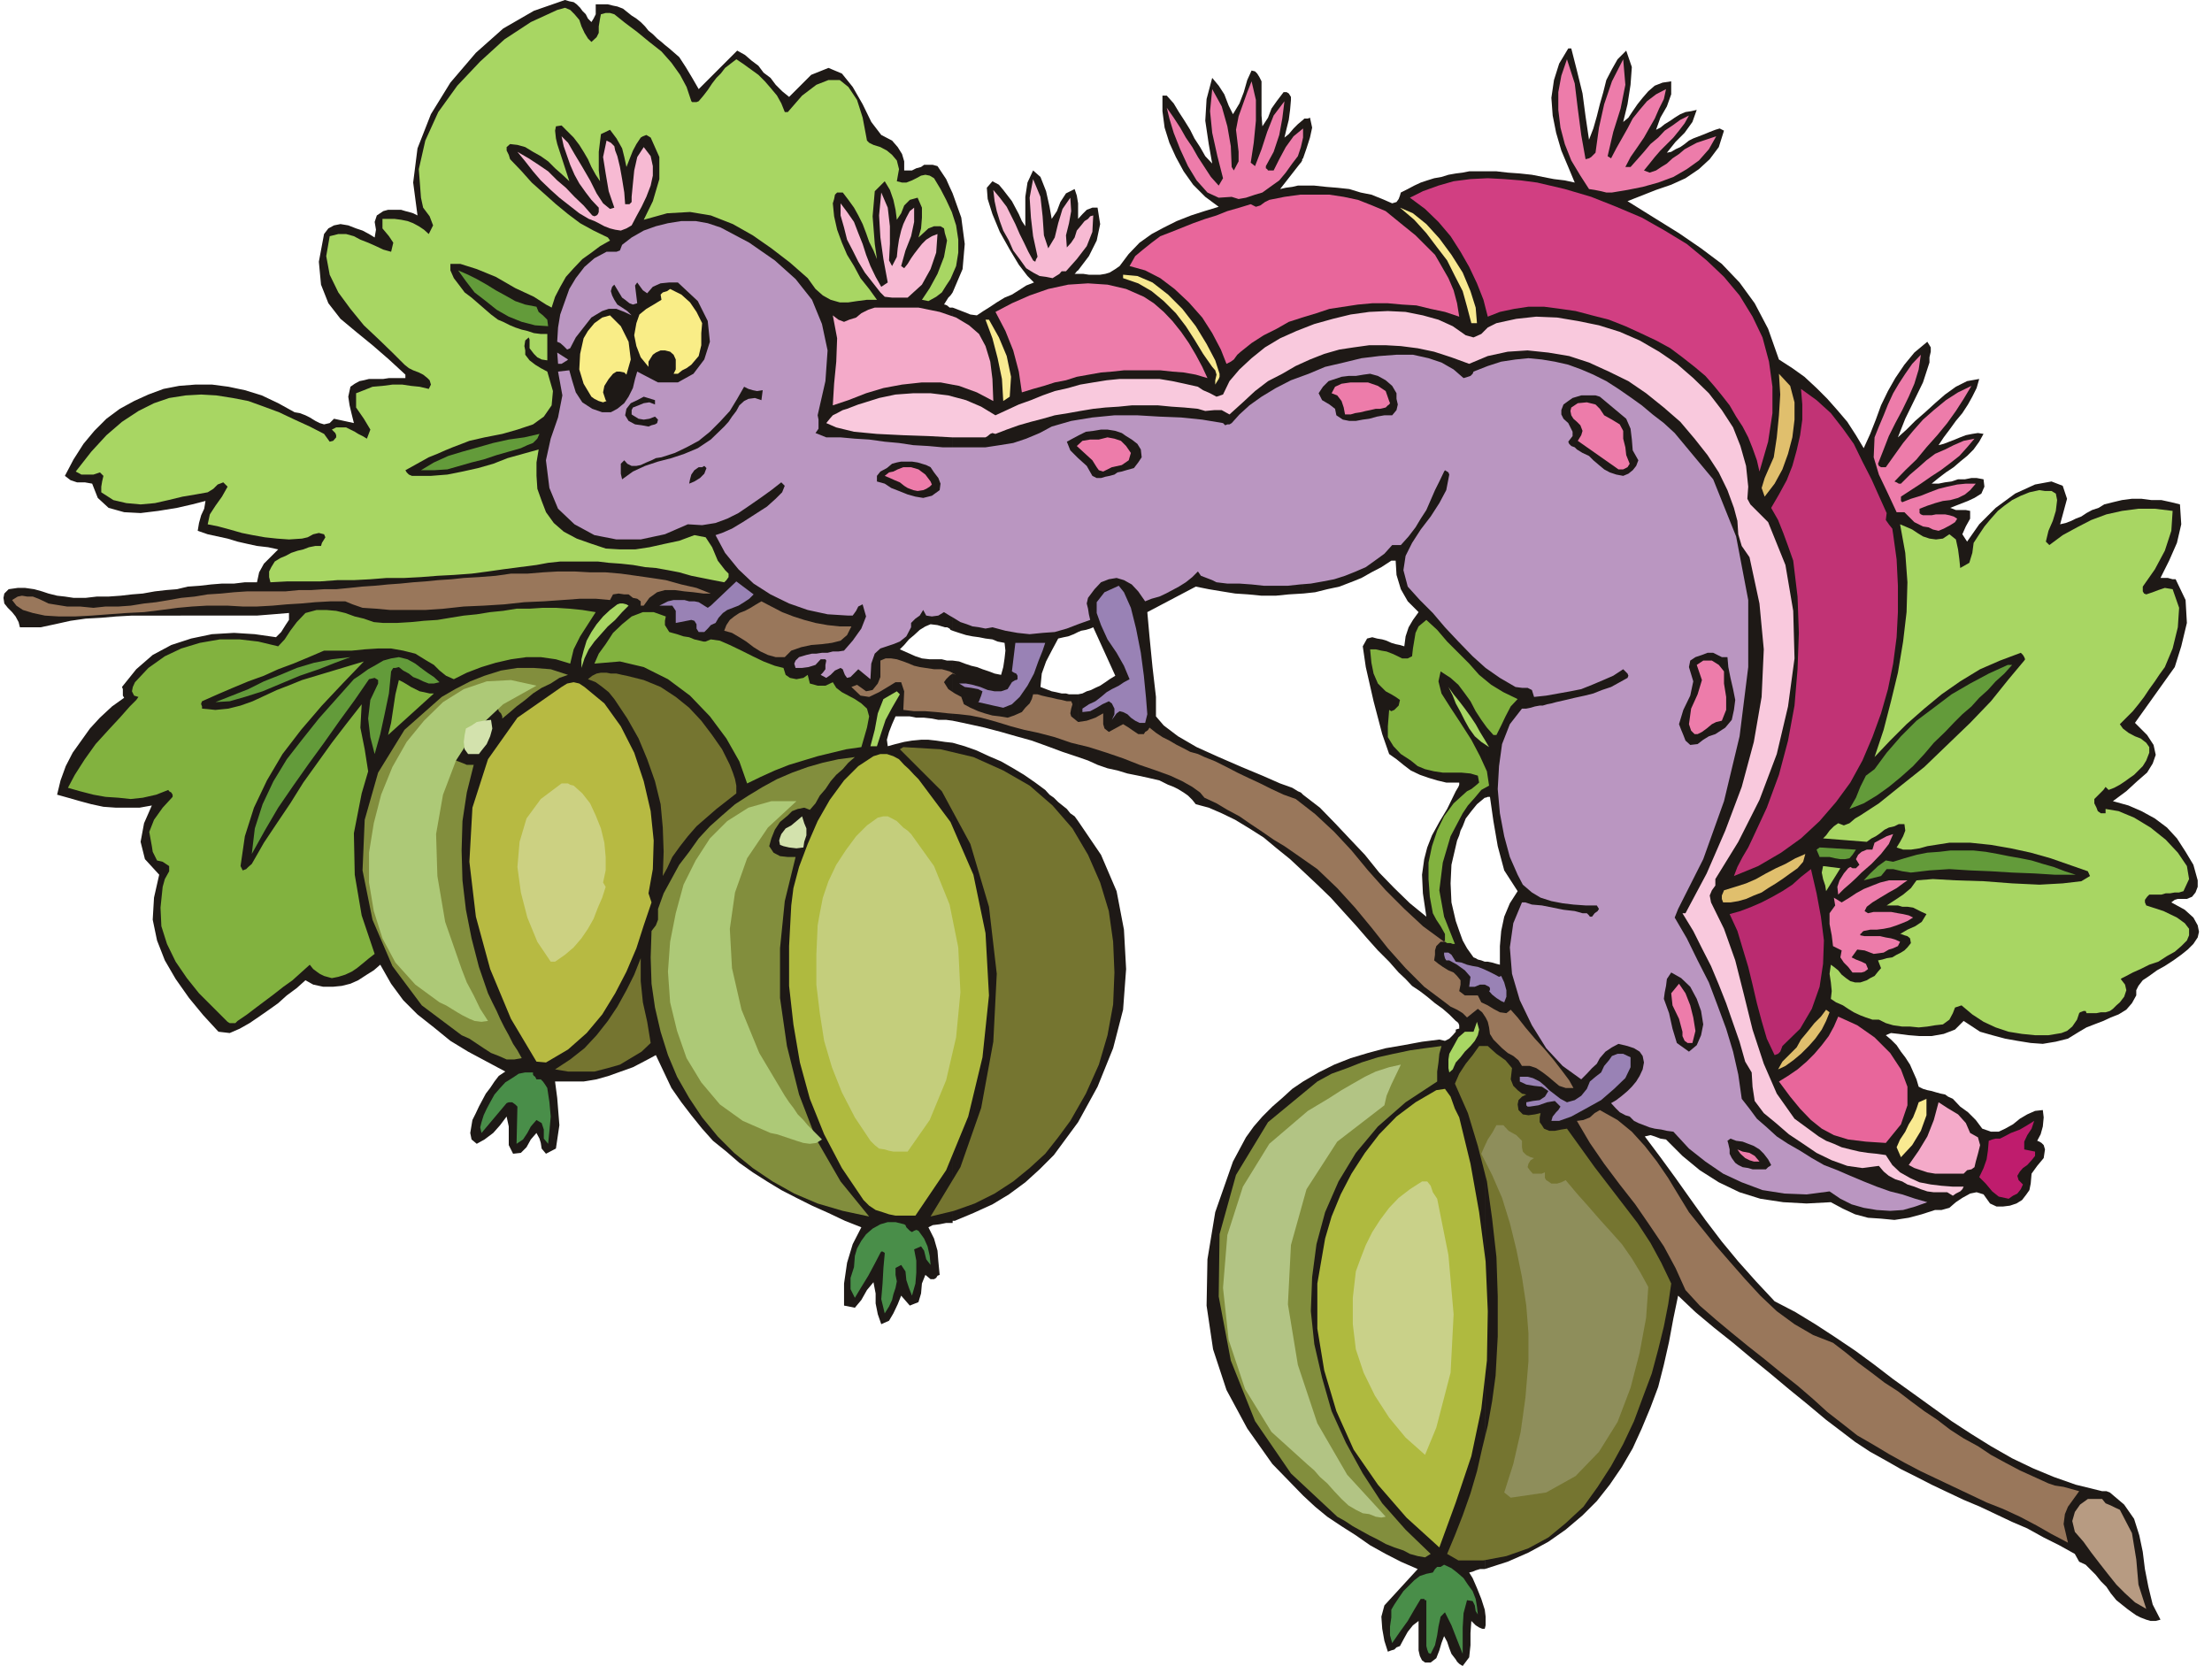 <svg xmlns="http://www.w3.org/2000/svg" fill-rule="evenodd" height="145.55" preserveAspectRatio="none" stroke-linecap="round" viewBox="0 0 5113 3851" width="193.247"><style>.pen1{stroke:none}.brush1{fill:#1e1916}.brush2{fill:#a8d663}.brush3{fill:#ed7caa}.brush4{fill:#f7bad3}.brush6{fill:#e8669b}.brush7{fill:#f9ea91}.brush8{fill:#ba96c1}.brush9{fill:#639b3a}.brush10{fill:#f9ed87}.brush11{fill:#f4aac9}.brush13{fill:#e0bf6d}.brush15{fill:#99775b}.brush16{fill:#9982b5}.brush17{fill:#82b23f}.brush18{fill:#828e3d}.brush19{fill:#adc977}.brush20{fill:#757530}.brush23{fill:#afba3f}.brush28{fill:#498e49}.brush32{fill:#d3e2ad}</style><path class="pen1 brush1" d="M3432 396h27l26 3 28 2 28 3 25 5 26 5 25 3 23 5-15-36-16-38-12-41-8-40-3-41 6-41 12-38 21-35h7l13 51 13 53 7 53 8 54 10-26 8-28 7-28 8-28 7-28 13-25 13-23 20-20 13 38-3 41-7 45-10 41 12-10 10-15 11-16 12-15 13-15 15-13 18-7 20-3v30l-10 28-15 26-10 28 10-5 10-8 13-8 10-7 13-8 12-5 13-2 13-3-10 28-18 25-21 21-20 25 10-2 10-6 11-5 10-7 10-8 10-5 13-5 13-5 12-5 13-5 10-3 10 5-12 38-21 28-25 23-31 21-33 15-35 12-33 13-33 13 61 38 58 36 51 35 48 36 41 43 35 48 31 59 25 71 31 20 28 20 28 26 25 25 23 26 23 27 20 31 18 30 15-33 13-33 12-33 16-33 17-30 21-31 23-28 30-25 8 13v10l-3 13v12l-15 46-20 41-21 43-17 43 20-18 20-20 23-20 23-21 23-20 25-18 26-13 28-5-6 21-10 20-10 18-13 20-15 18-13 18-15 20-12 18 12-3 13-5 13-5 12-5 13-5 15-3 13-2 13 2-10 18-13 18-15 15-16 13-15 13-18 12-17 13-16 13h16l15-3 15-2 15-5h16l15-3h12l16 3 2 17-7 16-16 10-15 7-41 16 13 5h23l10 2v18l-10 18-8 18 11 17 28-40 38-38 45-33 46-21 38-7 26 10 10 30-16 59 13-3 13-5 10-5 13-5 12-8 13-7 15-5 13-8 20-5 21-5 23-3h22l23 3h23l23 5 20 5 3 46-10 43-18 41-20 40h17l11 3h7l23 48 3 53-13 54-15 48-92 129 28 28 15 23 5 23-7 20-13 21-23 20-25 23-31 23 36 10 30 13 31 17 28 21 23 25 20 31 18 30 10 36v15l-5 13-8 10-12 5h-21l-7 2-8 6 31 17 20 18 10 18 3 15-3 13-10 15-13 13-15 12-18 13-20 13-18 10-18 13-15 10-10 13-5 10v12l-10 18-13 15-18 11-18 7-17 8-21 8-18 7-17 10-26 16-28 7-30 5-28-2-31-5-28-5-30-8-28-8-38-25-20 20-26 10-28 5h-28l-25-2-23-3-18-2-12 5 12 10 13 13 10 15 10 13 11 17 7 16 8 18 5 17 10 5 10 3 10 2 10 3 11 3 10 2 7 5 11 5 17 18 18 13 18 18 15 20 20 7h18l15-7 18-10 16-13 17-10 18-8 18-2 2 17-2 21-5 18-8 15 5 2 5 3 5 5 3 10-3 20-15 18-13 18-2 23-3 15-7 10-10 13-13 8-15 5-16 2h-15l-15-7-15-21-16-5-15 3-18 10-15 10-15 13-18 5h-15l-31 10-30 8-33 5-31-3-30-2-30-8-28-13-28-15-56 3-54-3-53-8-48-15-48-23-44-28-40-33-38-38-13-2-13-5-10-3-13 3 36 48 35 48 34 48 35 49 38 50 38 46 41 46 43 46 48 25 46 28 46 30 46 31 45 33 43 33 46 33 43 31 46 33 46 30 45 28 49 28 48 23 48 20 51 18 53 13 8 2h10l8 3 33 28 23 33 12 38 8 38 5 40 8 41 10 41 18 35-11 3h-12l-10-3-13-5-10-5-10-7-11-8-10-8-15-12-13-16-10-15-13-13-12-15-10-10-13-13-15-7-10-18-36-20-36-18-38-21-35-15-38-18-36-17-38-16-36-17-38-18-35-18-36-18-35-20-36-20-35-23-34-26-33-25-43-36-43-35-43-36-43-35-43-36-44-35-43-36-40-38-11 53-10 54-12 53-13 51-18 48-20 48-21 46-25 43-28 41-30 38-33 33-39 33-40 28-46 25-48 21-53 17V2223h7l10 2 10 3 8 2v-43l3-35 7-33 13-31 18-28-31-48-15-56-10-58-8-56h-5l-5 2h-2V396zm0 3325v44l2-8v-20l-2-16zm-67-3320 16-2 15-3h36v1448l-18 15-13 16-13 17-7 18-5 10-3 11-5 12-3 13v-127l3-5 3-5 2-5v-5h-8V401zm67 3226h-11l-10 3-7 3-8 2 8 13 10 23 10 25 8 25v44h-6l-7-3-8-5-10-10-2 28v28l-3 28-15 20-5-3-3-2-5-5-3-5V2380l6-2h2v-8l-2-5-3-3-3-2v-231l8 23 8 22 10 18 15 21 5 2 5 3 8 2 8 3v1404zM3012 277l3-3h8l5-2 5 23-5 23-8 25-8 23v-89zm0 152h26l28 3 25 2 28 3 26 8 25 5 25 10 23 10 10-3 5-7 3-8 2-7 16-8 15-8 15-7 15-5 16-5 17-3 16-5 17-3v1408h-22l-21-5-20-6-20-7-21-10-17-13-16-13-17-12-16-46-20-76-18-79-7-48 10-18 12-3 11 3 12 2 10 3 11 5 10 3 10 2 10 3 3-23 7-21 10-17 13-18-25-25-16-28-10-33-2-33h-10l-23 15-23 12-23 13-25 10-26 10-28 6-28 7-28 3V429zm353 3407-10-13-5-13-5-15-7-13-6 16-5 17-7 18-13 10h-13l-7-5-5-10-3-13v-68l-13 10-12 15-10 18-8 15-8 3-5 5-7 2-8 3-8-25-5-28-2-28 7-26 77-84-39-17-35-18-36-20-33-23-33-21-33-22-28-23-28-26v-957l36-21 36-18 38-15 40-12 41-11 41-7 43-8 40-5 13 3 10-5 8-8 7-8v1451zm0-1476-15-15-15-13-18-13-18-15-17-13-18-12-15-16-16-15-22-25-26-26-25-28-26-30-30-33-28-31-31-30-33-31v-177l39 30 35 36 33 35 36 38 33 41 35 36 36 35 38 31-8-54-2-43 5-36 7-27 11-28 17-31 18-30 20-41v127l-10 43-2 43 2 44 10 43v231zM2492 506l10-11 10-10 13-5h12l6 38-8 38-18 36-25 33V506zm0 127v828l7-3 11-2 10-3 7-3 51 112-13 8-10 7-12 8-11 5-10 5-10 3-10 5-10 2v145l23 8 22 10 23 8 23 5 23 7 25 5 23 5 26 6 10 5 10 5 13 5 10 5 13 8 10 7 10 10 8 10 30 8 30 13 31 15 33 20 33 21 30 25 31 25 30 28v-177l-5-5-7-3-8-5-5-3-28-10-41-18-48-20-53-23-51-23-43-25-33-25-18-21v-45l-8-69-7-71-5-56 112-59 30 6 30 5 31 5 30 2 31 3h33l30-3 33-2V429h-12l-13 3-15 2-13 3 46-59 2-2 3-5v-3l2-2v-89l-12 10-10 10-11 13-10 8 5-21 5-20 3-23 2-23v-7l-5-8-5-3h-7l-16 21-12 17-8 21-13 20-2-25v-79l-5-10-5-8-5-5-8-2-10 22-8 28-10 26-15 25-10-20-10-26-13-20-15-18-13 49-3 50 8 54 8 45-16-17-12-21-13-20-10-20-13-21-13-20-12-20-16-18h-10v36l5 38 11 35 15 33 18 33 22 31 28 28 31 23-33 10-31 10-33 13-30 15-28 15-28 20-25 26-21 28-10 7-13 8-10 3-12 2h-26l-13-2h-12zm520 2824-71-73-58-82-48-89-31-94-15-101 2-107 18-109 41-117 15-28 15-28 18-25 20-23 23-23 23-20 23-21 25-17v957zm-520-1559 53 78 36 84 17 89 5 91-7 94-23 89-36 89-45 82v-696zM2202 447l20 56 8 61-5 58-23 54V447zm0 264v747l15 5 16 5 15 3 15 2 15 3 16 2 12 5 16 3 2 18-2 18-3 20-5 18-15-3-13-5-15-5-13-5-13-3-15-5-13-5-15-2v139l38 8 36 8 38 10 35 10 36 10 36 13 35 13 36 12v-145h-21l-7-2h-10l-13-3-10-2-13-5-13-5 3-31 10-28 13-25 15-28 13-3 10-2 13-5 10-5V633h-8l3-3 2-3 3-2V470l-3-18-5-15-20 10-13 20-8 21-12 18-5-28-8-36-13-33-17-15-13 28-5 33v68l-8-12-7-16-8-15-8-15-10-13-10-13-10-12-15-8-13 15 2 26 11 35 17 41 23 41 21 35 20 26 15 15-18 7-17 11-16 10-17 7-18 11-15 10-16 10-15 10-15-2-15-6-13-5-13-5zm0 1006 28 8 28 10 28 13 28 12 28 16 25 15 26 18 23 17 10 11 10 7 10 10 10 8 10 8 8 10 10 7 8 11v696l-28 38-28 38-33 33-33 30-38 28-38 23-44 20-43 18h-5v5-1110zM1377 10h28l12 3 10 2 13 5 10 8 10 8 11 7 10 8 10 10 8 10 10 8 10 10 10 8 8 7 10 8 23 20 15 23 15 25 15 26 89-89 18 10 15 13 16 12 12 16 16 12 12 16 15 15 16 13 51-51 40-16 31 13 25 31 23 40 20 41 23 30 25 13 13 15 10 16 5 17v21h18l10-5 11-3 7-5h20l11 3 10 15 10 15 8 18 7 15v229l-5 7-5 5-5 8-5 8h2l5 2 6 5h7v747l-5-2-2-3-6-3h-5l-17-5-16-2-12 5-13 8-13 12-12 10-11 13-10 10 18 8 18 8 15 5 18 2h28l12 3h13v139l-15-2h-18l-15-3-18-2h-18l-15-3h-33l-8 18-7 18-5 18 2 15 18-5 20-5 18-3 21-2h17l18 2 20 3 18 2v1110h-15l-15 3-16 2-10 5 13 26 8 28 2 25 3 31-5 2-3 5-5 3h-8l-12-10-8 20-2 23-6 20-20 8-20-23-8 20-10 21-10 17-18 8-8-23-5-25v-23l-5-26-15 18-13 23-15 18-25-5v-51l7-48 13-43 20-39-38-15-38-18-38-17-36-18-35-18-33-20-33-21-31-22-30-26-31-25-25-28-25-31-23-30-23-33-18-38-18-38-28 15-25 13-28 10-28 10-28 8-30 5h-66l5 38 5 63-8 54-23 12-10-12-2-13-3-10-7-13-13 15-10 18-13 13-18 2-10-20v-43l-5-23-15 20-16 18-20 15-18 10-12-10-3-15 3-18 2-12 8-16 7-15 8-15 8-15 10-13 10-15 10-13 15-10-43-23-43-23-41-25-38-31-38-30-33-33-28-38-25-44-15 13-16 10-20 13-18 8-20 5-20 2h-23l-23-5-18-10-20 18-23 17-20 18-21 15-23 16-22 15-23 13-23 10-26-3-35-38-33-40-31-44-25-43-18-46-10-48 3-51 12-53-33-36-10-40 8-43 18-41-28 5h-56l-28-2-28-6-26-7-28-8-25-7 8-33 12-33 16-31 20-28 20-28 23-25 28-26 28-20-3-5v-15l-2-5 33-41 38-33 43-23 46-15 48-10 51-3 48 3 49 7 12-12 10-16 8-12v-16l-36 3-38 3H305l-36 2-35 3-36 2-35 5-36 8-33 7H46l-3-12-7-13-8-10-10-10-8-10-2-13 2-10 10-10 21-3h17l21 3 18 5 15 5 20 5 18 2 20 3h28l26-3h27l28-2 26-3 25-2 28-5 26-3 25-2 25-6 28-2 26-3 25-2h28l25-3h28l5-23 11-20 15-15 18-18-23-5-26-3-23-5-22-5-23-7-23-5-23-5-23-8 3-18 5-18 7-15 3-18-31 8-35 8-43 7-41 5-38-2-36-10-25-23-13-33-17-3h-18l-15-5-13-10 20-38 23-36 25-30 28-28 31-23 33-18 33-15 35-13 36-7 38-3h38l38 5 38 8 39 12 38 18 38 21 12 2 13 5 10 5 13 8 10 5 10 3 13-3 10-10 46 10-5-20-5-21-3-20 5-23 10-7 11-6 10-2 12-3h33l13-2h38v-8l-38-35-38-33-38-31-36-30-28-36-17-43-5-53 12-64 10-13 13-7 15-3 18 3 18 7 15 5 15 8 13 8 3-18-3-18 5-15 15-10 11-3h30l10 3 8 2 10 3 10 5-10-76 10-79 31-79 45-73 59-69 63-56 71-41 72-25 10 3 10 2 7 5 8 8 5 7 8 8 5 10 8 8 5-8 5-10V10z"/><path class="pen1 brush2" d="m1367 97 12-11 5-10V61l3-18 2-10 11-3h10l10 3 25 20 28 21 28 23 28 22 23 26 20 28 15 28 11 33 2 2h10l5-2 11-13 10-13 10-15 10-13 10-10 10-13 13-10 13-10 15 10 18 13 18 13 15 15 13 15 15 18 10 18 8 20h7l33-38 33-25 28-11h26l20 16 20 30 13 41 10 53 5 5 10 5 16 5 15 8 12 10 11 13 5 20-5 28 12 3h10l13-5 10-5 11-6 10-2 10 2 10 6 15 25 13 25 13 28 10 31 5 33v30l-5 31-13 30-10 15-10 16-13 10-18 10-15-3 18-27 18-33 15-39 7-38-2-7-3-10-2-11-8-5h-15l-13 5-12 11-11 10 6-21 2-25v-23l-10-23-18 5-13 13-7 18-10 15-3-23-5-23-8-23-12-20-23 23-5 58 5 64 5 35-8-20-10-20-7-20-8-21-10-20-10-18-13-18-13-17h-13l-5 5-2 10-3 10 3 30 7 31 11 30 12 28 16 26 15 28 20 25 18 25h-23l-23 3-20 3h-20l-21-6-18-10-17-15-18-25-41-36-43-33-43-30-46-26-51-20-48-8-53 3-54 15 21-43 15-51v-51l-20-45-5-3-5-3-8 3-5 3-10 15-8 15-8 20-7 18-5-23-5-20-13-23-15-20-21 10-5 41v43l3 25-10-15-10-18-8-18-10-17-10-16-13-17-13-13-15-15-13 2-2 10 2 18 3 13 28 86-16-15-17-15-16-16-17-12-18-10-18-11-18-5-17-2-8 7v8l5 10 3 10 25 26 25 28 28 25 28 25 28 23 28 21 31 17 33 16 5 7-23 13-20 15-21 15-20 21-18 20-13 23-12 23-8 25-13-7-28-18-43-20-45-26-44-18-38-12h-23v15l8 18 13 17 12 16 16 12 15 13 15 13 15 13 16 12 12 5 16 8 12 5 15 5 13 3 15 5 16 2h15v61l-13-2-10-5-8-8-10-13v-20l-2-5-8 7-2 13 2 10v10l10 13 13 10 13 8 15 8 13 45-3 33-18 26-25 18-36 12-35 10-41 8-35 8-18 7-21 8-17 7-18 8-20 8-18 10-18 10-18 10 3 5 5 5 7 3h44l38-3 35-7 36-8 35-10 33-13 36-10 36-10-5 30v31l2 30 10 28 10 26 18 25 23 20 30 16 34 12 33 11 33 2h35l33-5 36-8 33-7 35-13 26 5 15 23 13 31 17 22 8 8v8l-5 7-5 5-26-5-25-5-25-5-28-8-26-5-28-5-25-2-28-5-28-3-28-2-25-3h-87l-28 3-27 5-39 5-38 5-35 5-38 5-41 3-38 2-38 3-38 2h-41l-38 3-38 2h-38l-41 3h-76l-38 2-3-12v-13l5-10 8-13 13-8 12-5 13-7 15-5 13-3 13-5 15-3h13l2-7 5-8 3-5-3-7-12-3-13 3-13 7-13 3-30 2-28-2-28-3-28-5-25-5-28-8-26-7-25-5 5-23 13-20 15-21 13-23-10-10-13 5-10 10-13 8-28 5-30 5-33 8-31 7-33 3-33-3-30-7-28-18v-13l2-12 3-13-8-8-15 5h-28l-13-7 36-46 35-38 36-31 38-25 36-18 35-12 38-6 36-2 35 2 38 6 36 7 36 13 35 13 36 17 35 16 33 17 13 18 8-2 7-8v-5l-2-5-8-8 10-5h23l10 5 10 5 8 5 10 5 10 6 8-21-15-25-18-26v-33l18-7 20-8 23-2 23-3h23l20 3 20 2 21 5 5-10-3-10-5-5-10-8-10-5-13-5-10-5-10-8-28-28-31-30-35-33-31-38-28-38-20-41-8-43 8-46 20-5h18l18 5 15 8 18 7 18 8 17 8 18 5 5-21-10-15-15-18v-22h28l15 2 15 3 13 5 13 7 12 8 11 10 10-20-8-21-15-20-5-23-5-66 15-66 30-66 44-61 53-56 56-51 61-40 61-28 18-5 12 5 10 10 11 13 5 15 7 15 8 13 8 8z"/><path class="pen1 brush3" d="m3716 361 8 5 12-23 13-23 13-23 12-23 16-20 17-20 21-16 23-12-5 23-11 22-10 23-12 21-13 23-15 22-16 23-12 23h12l16-18 15-17 15-18 18-15 15-16 18-12 18-13 20-10-10 18-13 17-13 16-15 15-15 15-13 15-12 15-13 16 13 5 15-5 12-8 13-8 13-12 15-10 13-11 13-7 15-8 15-5 15-5 15-5-17 30-23 26-28 20-31 18-35 13-36 10-35 7-36 6h-13l-12-3-15-3-13-2-20-31-21-35-15-38-10-38-5-41v-41l7-38 13-38 18 56 7 58 8 61 10 56 8-2 5-3 5-5 5-5 8-58 12-54 18-53 26-51 5 59-11 55-17 54-13 56zm-747-127-5 40-7 38-13 39-18 33v5l3 2 2 3h13l13-26 15-28 18-25 22-18v21l-5 22-7 21-13 17-15 21-15 18-21 15-18 13-17 5-21 7-17 3-16-5-30 2-26-12-25-28-20-33-18-39-15-38-10-33-6-25 16 23 15 23 13 23 15 22 13 23 15 23 15 23 18 20 10-17-13-51-12-54-5-50 5-51 22 40 13 46 8 46 2 48 5 8 11-21v-22l-3-26-3-25 6-31 10-28 10-28 10-25 10 43v48l-5 51-7 46 10 8 15-39 13-40 15-38 25-33z"/><path class="pen1 brush4" d="m1420 480-13-38-7-41-6-38 8-38 10 5 8 8 2 10 5 13 6 25 5 28 5 31 2 27h10l5-5v-12l3-31 3-30 7-31 15-23 16 21 5 23v22l-5 23-10 26-11 23-12 22-11 21-12 7-13 5-13-2-12-3-13-5-13-7-10-5-13-5-22-13-23-18-23-18-20-18-23-22-18-21-18-23-18-22 26 15 23 15 22 15 21 21 20 17 20 21 21 20 20 23 5 2 5-2 3-3 2-5v-10l-17-18-13-17-15-21-11-20-10-23-7-20-8-23-5-23 15 15 15 26 18 30 18 31 15 30 15 23 16 13 10-3zm1003 94 15-25 8-33 10-33 18-26 2 31-5 28-7 28 2 28 10-11 8-12 5-16 10-12 8-10 8-5 5-6 7-2-2 38-13 33-23 30-25 28h-10l-5 6-8 5-8 5-15-3-15-2-15-8-16-10-15-21-15-20-10-23-13-23-8-22-7-23-5-23-3-26 15 18 16 21 10 20 10 20 10 23 10 20 10 21 11 20 5 3 2-6 3-5v-2l-10-46-5-43-3-46 8-43 17 41 5 45 3 44 10 30z"/><path class="pen1" style="fill:#d13f82" d="m3962 892-20-23-25-21-28-22-28-21-33-18-36-17-35-16-38-15-39-10-38-10-35-5-38-5h-36l-33 5-33 7-28 11-10-39-15-38-18-38-20-35-23-36-28-33-31-30-35-26 30-15 36-13 35-10 39-5 40-2 38 2 38 3 38 5 64 15 61 18 58 23 59 25 53 30 51 31 46 38 40 38 36 43 30 49 23 48 15 56 8 58v61l-10 66-20 69-6-26-10-28-10-25-13-25-15-23-15-26-18-23-18-22z"/><path class="pen1 brush4" d="m2055 602 7 13 11-21 2-20 3-20 5-21 5-15 7-15 8-15 10-8v33l-7 33-13 33-10 36 7 5 8-10 8-13 7-10 10-13 8-10 10-10 13-8 13-5-3 43-13 38-20 36-33 30h-36l-17-2-10-10-18-23-18-23-15-25-13-26-13-25-7-28-8-28v-28l15 20 16 23 10 26 10 25 8 25 10 26 12 25 13 23 15-10-10-54-7-50-3-51 5-53 15 35 5 43v41l-2 38z"/><path class="pen1 brush6" d="m3246 523 26 21 22 22 23 23 15 26 16 28 12 28 8 30 5 31-33-11-33-7-33-8-33-2-33-3h-36l-33 3-33 5-33 5-30 10-33 10-31 10-28 16-30 15-28 18-25 20-8 7-8 11-7 5-10 5-13-33-20-38-23-36-31-35-33-31-33-25-35-18-36-10 13-23 18-15 20-16 20-15 26-10 25-10 25-10 28-10 26-8 25-10 28-8 26-8 12 6 10-3 11-8 10-5 35-7 36-5h68l33 5 33 7 33 13 31 13 43 35z"/><path class="pen1 brush7" d="M3414 747h-13l-10-38-10-36-18-35-18-36-23-30-25-33-28-31-33-28 30 13 31 25 30 33 28 38 26 41 18 43 12 38 3 36z"/><path class="pen1 brush8" d="m1890 960 2 10v21l-7 10 25 10h33l33 3 33 2 36 5 33 3 33 5 35 2 33 3h99l33-5 31-5 30-10 31-13 28-15 45-13 49-8 51-5h53l51 3 50 2 49 5 48 8 5 5 5-2h5l5-3 18-20 23-21 28-20 33-20 35-18 41-15 38-16 43-10 41-10 41-5 40-3h38l36 8 30 10 28 16 23 20 10-3 6-2 5-5 2-5 33-13 31-10 33-5 30-3 31 3 30 5 31 7 30 11 28 12 30 15 28 18 26 18 28 20 25 21 26 20 25 23 89 107 53 132 28 147v155l-20 160-36 150-48 134-58 115-8 20 28 48 25 51 26 51 20 53 20 54 16 53 12 53 8 56 18 23 17 23 23 20 23 21 26 17 28 16 27 17 28 16 31 12 30 13 31 13 30 12 31 11 28 7 30 10 28 8-28 10-28 8-30 2-31-2-30-5-28-8-26-13-25-17-53 7-51-2-51-8-48-18-43-20-41-28-38-30-36-39-15-2-13-3-15-2-12-3-13-5-13-5-10-5-10-10-10-3-13-7-10-10-10-11 12-7 13-10 13-11 10-10 10-12 8-13 7-15 3-16-3-15-7-10-13-8-15-5-21-5-15 8-15 10-13 15-7 13-11 10-12 13-13 13-43-31-38-41-33-53-28-58-18-61-5-61 8-56 20-48h8l15 5 23 2 25 5 25 5 26 3 18 5h10l2 2 3 3 2 3h5l6-8 7-5 3-5-5-8h-26l-28-2-25-3-26-5-25-8-20-12-21-18-12-23-18-41-13-48-10-53-5-56 3-53 7-51 18-46 28-36h10l10-2 10-3 11-2h7l10-3 10-2 11-3 22-5 21-5 23-5 20-5 20-8 21-7 20-11 18-10 2-5-2-5-5-5-5-5-23 15-23 10-26 11-25 10-25 5-28 5-28 5-28 3-5-16-10-5h-13l-15-2-36-21-33-23-30-27-33-34-31-33-28-33-30-30-28-31-10-38 5-33 15-30 20-31 23-30 20-31 16-30 7-36-2-5-3-2-5-3-2 3-11 23-10 20-10 23-10 23-13 20-12 20-16 21-18 20h-20l-18 20-22 16-21 15-23 10-25 10-25 8-26 5-28 5-25 2-28 3h-56l-28-3-28-2h-28l-25-3-10-5-13-5-13-5-7-10-13 13-15 12-16 10-15 8-15 8-15 7-18 5-15 6-16-23-15-16-18-10-17-5-18 3-18 7-15 16-15 20-3 13 3 12 2 13 3 13-28 10-26 10-28 8-28 2-30 3-28-3-28-5-30-8-16 3-15-3-15-2-13-5-15-5-13-8-12-7-13-8-13 8-15 2-13-2-7-13-8 13-10 7-10 10v10l-11 21-15 12-15 6-15 5-15 5-13 12-8 23-2 36-28-23-5 5-8 8-5 5-8 2-5-7-2-5-3-8-5-3-13 6-10 10-10 7-13-7 5-5 6-8v-10l2-10-2-3h-11l-12 13-16 5-15 2h-15l-3-10 3-7 8-8 7-2 10-3 13-3h10l13-2h13l12-3h13l13-2 20-23 20-28 11-28-8-28-10 5-5 10-8 11h-10l-48-3-46-10-43-15-43-21-39-25-35-33-31-38-22-41 15-5 23-10 25-15 28-18 28-18 20-18 15-15 6-15-8-8-23 18-25 18-26 18-25 17-26 13-27 10-31 5-33-2-53 23-56 12h-56l-51-10-46-25-38-36-20-48-8-64 11-50 17-49 10-51-10-55 26-3 7 25 8 26 15 23 23 15 23 8h20l15-8 16-13 10-15 10-20 5-21 5-17 48 25h46l36-20 25-33 13-41-5-48-23-46-46-43h-20l-20 2-18 8-13 15-10-7-8-11-5-7-5 7 5 41-10 3-8-3-10-8-7-5-18-30-5 5-3 10 3 10 5 10 7 11 11 7 12 8 10 10-17-8-18-7h-18l-15 5-25 15-18 23-18 23-13 25-7 3-8-8-8-7-7-3 2-33 5-30 11-31 10-28 15-25 20-26 23-20 28-15h23l8-3 5-13 22-17 28-16 28-10 28-7 31-5h33l28 5 30 10 66 35 59 41 48 43 38 48 23 56 13 61-5 71-18 79z"/><path class="pen1 brush9" d="m1240 709 5 12 10 8 10 10 2 15-30-2-31-8-30-12-28-16-25-20-26-20-20-26-18-25 23 10 20 10 23 13 21 13 22 12 23 13 23 8 26 5z"/><path class="pen1 brush7" d="M2819 864v7l-2 5-5 8-3 5v-10l3-13-3-10-7-8-21-30-20-33-20-31-23-30-28-28-28-23-31-18-35-12v-8l33 3 35 15 36 28 33 33 31 40 25 41 20 38 10 31z"/><path class="pen1 brush3" d="m2791 874-27-8-28-5-26-2-28-3h-84l-28 3-25 2-28 5-28 5-25 8-26 5-25 8-25 7-26 8-7-48-13-49-18-45-23-44 38-20 41-18 43-15 46-10 46-3 45 3 43 10 41 18 23 15 23 20 20 21 20 25 18 26 16 27 15 28 12 26z"/><path class="pen1 brush10" d="m1623 747-2 23v28l-6 25-17 20-11 8-10 5-10 8h-10l5-10v-23l-5-11-8-7-12-3h-10l-11 5-7 5-5 8-5 8v12l-18-22-10-26-5-25 5-28 7-20 16-13 17-10 18-11-2-12 5-5 10-3 7-5 26 13 20 18 15 22 13 26z"/><path class="pen1 brush11" d="m2123 711 49 10 38 13 30 18 23 20 15 28 11 36 5 40 2 51-38-20-41-15-43-8h-43l-46 5-43 8-40 12-41 16-36 12 3-50 5-51 2-54-10-53 13 10 13 5 12-5 16-5 12-10 16-8 15-5h101z"/><path class="pen1" style="fill:#f9c9dd" d="m3459 747 46-10 46-5 48 2 48 8 49 10 48 15 46 20 45 26 41 28 38 33 36 35 30 39 26 40 17 43 13 46 5 48-2 28 7 13 15 15 26 26 40 99 18 106 3 110-15 111-26 110-40 106-49 97-53 86v15l-8 11-5 12 3 16 30 61 26 73 20 79 20 81 26 79 30 69 41 58 56 41 17 10 18 7 18 8 20 5 21 5 20 3 20 2 21 3 15 23 18 17 23 13 22 10 26 5 25 3 26 2h25l-3 6-5 5-10 5-7 5-13-8h-31l-15-2-15-5-15-6-16-5-12-7-16-5-15-8-12-10-11-13-38 5-35-5-36-13-35-17-31-21-33-22-30-26-28-23-21-28-5-33-2-33-15-25-13-46-15-43-16-46-17-43-18-43-21-41-20-40-25-41h7l49-92 43-99 38-101 28-104 18-104 5-110-10-106-23-107-18-26-8-27-2-31-8-30-15-41-20-41-26-40-30-38-33-39-38-33-41-33-41-28-45-22-46-21-46-15-48-8-48-5-46 3-46 10-43 18-41-15-40-13-38-8-39-5-35-2h-38l-36 5-33 5-35 10-33 13-33 15-31 18-33 17-30 23-28 26-31 28-18-10h-17l-21 2-17-5-31-3-30-2-31-3h-61l-30 3-31 2-28 3-30 5-28 5-31 5-28 8-27 7-28 8-28 10-26 10-7-2-5 2-6 5-5 3h-76l-56-3-58-2-61-3-53-5-41-10-23-10 8-10 7-8 10-5 13-7 10-3 13-5 13-5 10-3 38-12 38-8 41-3h40l41 5 41 11 35 15 33 20 26-12 28-13 28-10 27-11 28-10 31-7 28-8 30-5 31-5 30-3h92l30 5 28 6 31 7 12 8 16 7 15 8 15-5 15-31 23-27 28-26 31-25 35-21 38-17 41-16 43-12 41-10 43-6 43-2 41 2 40 8 36 10 33 15 30 21 18 5 18-8 15-15 20-10z"/><path class="pen1 brush10" d="m1448 866-5-5-10-2h-8l-8 5-10 12-10 16-3 15 6 18 2 2-8 3-10-3-10-5-7-5-18-30-10-33 2-36 8-36 10-17 15-18 18-13 18-5 25 25 18 36 5 41-10 35z"/><path class="pen1 brush7" d="m2286 739 23 41 18 43 10 48-3 46-15 10-3-51-10-48-12-46-16-43h8z"/><path class="pen1 brush8" d="m1313 831-2 2-5 3-8 5h-8l-2-26 25 16z"/><path class="pen1 brush3" d="m4341 1072 2 5 5 3h11l20-28 20-28 23-28 23-26 25-22 28-23 28-18 31-15-18 30-18 28-20 28-23 28-25 28-23 28-26 25-25 26 5 2 5 3h5l3-3 18-18 20-17 18-16 20-15 23-10 20-10 23-10 25-5-17 20-18 20-23 18-20 15-23 15-23 16-23 15-23 15v10l3 3 20-8 23-7 20-8 21-8 20-5 23-5 20-2h23l-13 15-12 10-16 8-18 5-17 2-18 5-18 6-18 7v10l3 3 5 2h20l10-2h21l10 2 10 3 8 5-5 8-11 7-15 8-12 5-13-3-10-5-13-2-10-5-10-5-8-8-8-8-7-7h-18l-20-43-21-44-12-40 2-46 10-25 11-26 10-25 12-26 13-22 15-23 16-23 20-21-5 34-10 33-13 30-15 31-16 30-15 30-12 31-13 33z"/><path class="pen1 brush1" d="M3228 909v13l3 13-3 13-10 12h-18l-17 3-18 5-15 2-16 3h-15l-15-3-15-10-3-15-13-10-17-10-8-16 10-15 13-13 15-5 15-5 16-2h17l18-3 15-2 18 5 18 10 15 13 10 17z"/><path class="pen1 brush13" d="m4143 1011-10 38-13 36-18 33-23 30-7-20 7-23 10-23 11-25 7-46 5-51 3-48-3-48 26 28 10 38v40l-5 41z"/><path class="pen1 brush3" d="m3211 927 2 5-2 3-3 2-5 5-13 3h-10l-13 3-10 2-12 3-13 2-10 3h-13l-3-16-5-15-10-13-13-5 8-15 15-7 21-3h40l23 8 18 12 8 23z"/><path class="pen1 brush1" d="m1763 902-3 23-15-5-15 2-10 5-11 10-7 13-10 13-8 12-10 11-31 30-30 20-31 13-30 10-31 8-30 10-28 13-25 18-3-13v-23l8-8 7 8 10 5h11l10-2 13-6 12-5 10-5 13-2 31-10 27-13 28-15 26-21 23-23 23-25 17-28 16-28 10 5 10 3 10 2 13-2z"/><path class="pen1" style="fill:#c13375" d="m4361 1186-2 16 7 10 8 10 2 13 8 58 3 61v61l-3 58-8 61-12 59-16 56-20 55-23 54-28 51-33 45-38 44-43 40-46 33-53 31-56 23 8-21 12-23 13-22 10-21 33-71 28-76 21-79 15-81 7-84 3-84-3-84-10-83-12-34-11-30-12-30-16-28 18-31 18-33 13-33 10-36 8-35 5-36v-35l-3-36 36 26 33 30 28 36 25 35 20 41 21 41 17 38 18 40z"/><path class="pen1 brush1" d="m3759 968 10 23 3 25 2 25 13 23-5 13-8 10-10 8-12 5-16-3-15-5-13-7-12-10-13-11-10-10-15-7-13-8-5-5-8-3-5-5-2-5 10-13v-10l-5-10-5-10-11-10-5-10v-10l5-13 11-8 10-7 10-3 10-3h33l10 3 61 51zm-2245-33-13-5-13 2-12 5-13 5-3 6v10l3 2 13 8 12 2 13-2 13-5 7 7-2 8-5 3-8 2-7 3-16-3-15-2-15-8-8-13 3-15 10-13 15-7 15-8 26 8v10z"/><path class="pen1 brush3" d="m3698 945 10 15 18 10 18 11 8 15v18l5 20 2 18 8 20-5 8-10 5h-11l-7-5-87-61 8-13 3-10-5-13-8-8-8-7-5-8-2-10 2-8 15-10 21-2 20 5 10 10z"/><path class="pen1 brush1" d="m2637 1039 2 18-8 12-10 13-18 5-10 3-10 2-7 5-11 3-10 2-10 3h-10l-10-5-13-23-20-18-18-18-8-20 13-7 15-8 16-8 17-2 18-3h15l18 3 15 5 10 7 13 8 13 10 8 13z"/><path class="pen1 brush9" d="m1247 1003-5 11-10 10-13 5-15 7-28 8-28 8-30 10-28 7-28 8-28 8-31 2h-30l30-18 33-15 33-10 36-10 35-10 36-8 36-5 35-8z"/><path class="pen1 brush3" d="m2614 1047-5 17-16 11-23 5-20 10-10-3-5-7-5-8-5-8-36-33 13-12 18-3h20l20-5 16 3 15 5 12 12 11 16z"/><path class="pen1 brush1" d="m2151 1080 8 12 10 13 5 13-2 15-18 13-20 5-18-3-18-5-20-8-18-7-15-10-18-5v-13l8-10 15-8 12-10 11-3 10-2h25l13 2 10 3 10 3 10 5zm-518 2-5 13-10 10-13 8-12 5 2-10 3-11 7-10 10-7h8l5-3 3 3 2 2z"/><path class="pen1 brush3" d="m2151 1113 3 7-5 5-8 5-7 3-13 2-10-2-13-5-8-5-10-8-12-5-11-5-12-5 10-8 10-2 10-5 13-5h18l17 5 16 12 12 16z"/><path class="pen1 brush2" d="m4755 1156-3 25-7 23-10 23-6 25 8 8 31-23 33-18 33-17 35-13 36-8 38-5h38l41 5-3 46-15 46-23 43-28 40v11l3 5 5 2 15-5 13-5 15-5 18 3 15 43-3 45-12 49-18 43-13 18-10 15-13 18-12 18-13 17-13 16-15 15-15 15 7 10 13 10 15 8 13 5 13 10 7 10v13l-7 18-8 13-10 10-10 10-10 7-11 8-12 8-13 7-13 5-7-7-5 7-6 6-7 7-8 8v10l5 10 3 8 7 5h11v-10l30 5 36 15 38 23 35 28 28 30 21 31 5 30-13 28-10 3h-10l-11 2h-10l-10 3h-28l-5 5-5 7v6l3 7 40 13 31 15 18 13 10 13v15l-5 12-13 13-15 13-18 10-20 13-21 7-20 10-18 8-15 8-10 5-3 2 10 13 3 13-5 15-10 13-8 7-8 8-7 5-10 3h-11l-10 2h-23l-2-5h-5l-8 3-2 2-5 15-11 16-12 10-13 5-30 5h-31l-30-3-31-5-30-10-28-13-26-17-25-21-15 5-5 13-8 15-15 11-18 2-18 3-20 2-20-2h-18l-21-3-17-5-16-8h-15l-15-5-13-5-15-7-13-8-12-8-16-7-12-8 2-18-2-20-3-20 3-21 7 5 10 8 8 10 10 8 10 7 11 3h12l15-5 8-5 10-5 8-10 7-8-7-18 10-2 10-3 13-2 10-6 10-5 8-5 7-7 8-10-2-11-6-5-7-2-8-3h-2l17-10 18-8 15-10 11-18-11-5-10-5-10-5-13-2h-12l-10-3h-26l20-13 18-12 18-15 13-18 38-3 53 3 64 2 66 5 63 3 54-3 43-5 20-12-5-11-43-15-43-15-46-13-46-10-46-8-48-5h-48l-51 8-18 5-20 3h-18l-15-5 8-13 7-13 5-13-2-15h-13l-10 5-13 3-10 5-10 8-10 7-10 5-11 8-101-8 7-7 8-11 10-10 10-7 13 5 13-5 13-11 12-7 43-28 51-41 54-43 53-51 53-51 48-50 41-51 36-43 2-3-2-5-3-5-5-5-48 18-46 20-46 28-43 30-40 33-41 36-38 38-36 38 21-63 17-66 16-66 12-72 8-68 2-69-5-68-12-66 12 5 16 7 12 8 13 8 15 5 15 2 16-2 15-10 15 12 5 23 3 23 2 20 21-12 7-23 3-23 13-20 12-18 15-18 16-18 15-12 18-13 20-10 20-8 23-5 13 2h15l10 6 3 15z"/><path class="pen1 brush15" d="M1481 1400v-10l-8-6-10-2-10-8h-10l-13-2-13 2-7 13-33-3h-36l-41 3-43 3-45 2-46 5-48 3-46 2-46 5-43 3h-81l-33-3-31-2-23-8-17-7h-33l-36 2-33 3-33 2-33 3-36 2h-33l-35-2h-48l-34 2-33 3-38 5-40 5-41 2-41 3-40 3-38 2h-36l-33-2-28-6-23-7-15-10-10-13 13-8 10-2 12 2h13l13 5 13 6 10 5 12 2 31 5h30l31 3 28-3h30l28-2 31-5 28-3 30-5 28-5 31-3 30-5 31-2 30-3 30-2h89l31-3h28l30-2h28l31-3 28-3 30-2 31-3 28-2 30-3 28-2 30-3 31-2 28-3 35-2 39-3 35-5h38l36-3 35-2h38l36 2h36l35 3 36 5 35 5 33 5 36 10 35 8 33 13h-17l-23-3-21-2-22-3h-23l-18 5-18 13-13 18h-7z"/><path class="pen1 brush16" d="m1742 1374-10 10-12 8-13 8-13 5-13 5-10 7-10 11-7 12-11 5-7 8-8 8h-13l-5-8v-10l-5-8-7-2-36 7v-28l-8-12h-30l10-5 10-5 13-3h25l11 3h12l10 2 8 5 8 5 5 3 7-5 59-56 40 30zm905 297h-13l-10-5-10-7-8-8-10-5-8-2-7 5-11 15 6-13v-13l-6-12-7-5-15 7-13 8-15 8-18 2v-8l15-10 15-7 13-10 13-11 12-7 16-8 12-8 13-7-13-31-17-30-21-31-15-33-10-28v-25l18-23 33-15 12 15 16 36 12 48 11 56 7 53 5 51 3 38-5 20z"/><path class="pen1 brush15" d="m1968 1448-10 20-15 13-20 5-23 3-25 2-23 5-23 8-15 15h-21l-18-5-17-8-16-10-17-13-16-10-17-10-18-5 5-13 8-12 10-8 12-8 13-5 13-7 13-8 12-7 23 12 25 13 26 10 25 8 26 7 28 5 28 3h27z"/><path class="pen1 brush2" d="m1453 1400-15 15-16 18-17 15-16 18-15 17-13 18-10 21-7 22v-20l5-20 7-23 11-20 12-18 15-18 16-15 17-13 6-2h7l8 2 5 3z"/><path class="pen1 brush17" d="m1377 1415-18 28-18 28-15 30-8 33-33-10-35-5h-33l-36 5-35 8-33 10-34 13-30 15-18-8-15-12-13-13-17-10-26-16-28-7-28-5h-30l-31 2-30 3h-64l-35 15-36 15-35 13-33 15-36 13-36 15-35 15-36 16-2 5v2l2 5v5l31 3 30-3 28-7 28-10 28-13 28-13 31-12 27-11 143-43-49 51-48 51-48 56-43 56-36 61-30 63-21 66-10 69 5 10 8-3 5-5 8-7 28-49 30-45 31-46 30-48 33-46 33-46 33-43 36-46-3 54 10 50 8 51-15 51-18 92 2 96 16 94 30 89-13 10-12 10-16 13-12 8-15 7-16 5-15 3-18-5-10-5-7-5-8-6-8-10-20 18-20 18-21 15-23 18-20 15-20 15-21 16-22 15-5 5h-13l-5-3-33-33-33-33-28-35-26-38-20-41-13-41-2-43 5-48 5-18 10-18v-12l-15-10-13-3-5-10-5-10-2-13-6-33 11-28 20-28 23-25v-5l-3-5-5-3-2-3-28 11-31 7-28 3-28-3-30-2-28-5-31-8-28-8 16-30 23-36 25-35 30-33 26-28 23-26 15-15 5-7-10-3-5-10 2-10 5-11 31-33 38-27 38-18 43-13 46-8h46l43 5 46 11 15-16 13-20 15-20 20-21 26-7h22l23 2 21 5 22 8 21 5 23 8 22 2h31l33-2 30-3 31-2 30-5 31-5 30-3 31-5 30-3 31-5h30l31-2h30l31 2 30 3 31 5zm170 46 7 2 11 3 15 5 13 2 12 5 13 3 8 2h5l12-5 21 3 23 10 27 13 26 13 25 12 26 10 20 5 5 16 10 7 15 3 16-3 10-7 5 20 18 5h18l17-8 8 13 13 10 15 8 15 8 15 10 13 12 5 18-5 26-13 45-35 5-33 8-33 8-33 10-33 10-33 13-33 15-31 15-18-51-30-53-38-51-46-48-51-38-56-28-55-13-59 5 10-23 16-22 17-26 21-20 22-18 26-10h25l28 10-2 10v10l5 8 5 8zm1793 716v-18l-10-18-10-15-8-15-7-38-3-41v-38l8-38 12-36 16-33 22-30 31-28 10-5 10-8 8-7-3-16-17-5-21-2h-43l-20-3-21-5-17-7-16-13-23-15-17-18-13-21v-25l3-38 5 3 7-3 5-5 5-5 3-13-10-7-10-6-13-7-18-18-10-23-5-25-3-31h13l13 3 12 2 13 5 13 6 10 5h13l10-5 2-18 3-18 3-18 7-15 18-15 25 23 23 27 26 26 25 25 23 26 28 23 28 17 33 16-16 17-12 23-10 21-11 22h-7l-15-17-13-18-13-20-12-23-13-18-15-20-18-16-23-15-5 23 7 28 21 33 23 35 25 39 20 38 16 35 5 33-18 10-15 18-16 18-12 18-28 53-18 61-8 64 11 61 25 63h-5l-5-2h-8l-5-3z"/><path class="pen1 brush15" d="M3340 2177h-10l-3 3-7 7-3 10v10l-2 13 10 8 10 7 13 8 12 5 8 8 8 10v10l-3 15 13 10h30l8 16 15 7 13 8 15 8 15 2 10-8 16 18 18 23 22 26 23 25 21 25 20 26 15 20 10 18h-18l-15-5-12-10-13-11-13-10-15-10-15-5h-18l-8-13-12-10-13-7-13-11-10-10-10-10-8-13-2-15-3-13-5-10-8-12-10-8-25 20-10-10-13-8-15-7-13-10-48-36-43-43-41-46-38-48-38-46-41-45-46-44-50-35-26-18-25-15-26-18-27-18-26-18-28-15-25-15-28-13-10-12-18-13-23-13-28-13-33-12-38-13-38-15-38-13-41-13-41-10-38-13-38-10-33-7-30-8-26-8-17-5-26-7-25-5-26-3-25-2-28-3-25-2h-26l-25-3 2-43-7-21h-13l-18 11-20 12-23 11-20-3-21-20 13-5 10 7 11 8 15-3 12-15 6-15v-38l12-5h13l13 2 15 5 13 5 12 5 13 3 13 2 20 3h18l18 5 15 8-8-3-7 5-8 8-5 7 10 16 15 10 15 8 6 17 15 8 18 8 15 5 18 5 17 2 18 3 15-5 18-8 8-10 10-10 5-10 3-11h10l10 3 13 3 10 2 12 3 11 2 12 3h10l3 7-3 10-2 11 2 7 16 13 20-3 20-7 18-10v25l3 10 10 8 33-18 13 8 10 7 12 8h13l3-5 5-3 2-2 3-5 15 12 15 10 16 8 17 10 16 8 15 8 18 5 15 7 25 10 26 13 25 13 25 12 28 13 26 13 28 13 28 10 45 35 44 41 40 43 38 46 41 46 43 43 43 40 49 36v-3l2 3z"/><path class="pen1 brush16" d="m2296 1631-35-8 2-2 3-8 2-5 3-10-10-5-16-3-15-2-13-8h16l15 3 18 5 17 7 16 3h15l15-5 10-16 3-2 5-3h2l3-2v-8l-3-5-5-2-5-3 8-66h69l-6 18-10 25-10 28-15 28-18 26-18 17-20 8-23-5z"/><path class="pen1 brush1" d="m3993 1519 2 23 5 25 6 26 5 25-3 23-5 23-15 18-23 15-15 5-13 8-13 10-17 2-11-10-5-13-5-12-5-13 10-33 16-33 7-33-10-33 3-15 12-8 15-5 13-5h13l10 5 10 5h13z"/><path class="pen1 brush9" d="m498 1623 38-15 38-15 36-18 38-15 38-16 40-12 41-8 43-5-35 13-38 15-44 15-43 18-43 18-41 13-35 10-33 2zm518-46-13 3h-12l-13-5-10-5-13-5-10-8-13-7-10-8-8 2h-5l-2 3-3 5-5 51-10 48-10 46-13 46-10-39-5-43 5-43 18-38v-8l-3-2-5-3-13 3-33 48-35 48-36 51-35 48-36 51-35 51-31 53-30 54 7-59 18-56 25-53 31-51 35-45 39-49 40-45 41-46 15-10 18-13 18-10 17-10 18-5 18-3 20 5 18 10 13 10 15 11 15 10 13 12z"/><path class="pen1 brush3" d="M3985 1552v28l5 31v30l-10 25-13 3-10 5-12 10-11 8-10 5h-7l-8-8-5-15 5-36 15-33 10-33-12-35 15-10h20l16 10 12 15z"/><path class="pen1 brush9" d="m4651 1537-18 20-20 18-18 20-20 18-18 20-21 18-20 20-20 21-26 25-22 26-26 28-28 25-28 23-28 20-30 18-33 13 15-26 10-25 13-26 20-15 28-38 33-38 36-36 40-30 41-31 43-25 43-23 44-20h10z"/><path class="pen1 brush18" d="m1151 1638-21 8-23 15-22 18-18 23-13 23-5 18 5 15 18 7 7 3h16l-16 64-10 66-2 68 2 69 8 68 13 66 17 66 21 61 10 21 10 20 8 18 10 20 10 18 10 20 10 15 10 18-17 3h-18l-18-8-18-7-17-11-18-12-15-10-18-8-92-69-68-91-46-107-23-114 5-117 31-109 61-99 86-76 31-18 35-18 33-13 38-12 38-6h38l39 3 40 13-20 7-20 13-21 10-20 13-18 15-20 15-15 13-18 15v-5l-3-7-5-5-2-6z"/><path class="pen1 brush19" d="m1067 2240 12 31 16 30 15 31 18 28-15 2-16-2-12-5-16-8-12-7-13-8-13-8-15-7-56-41-46-51-30-56-20-63-11-66v-69l11-68 17-66 26-64 33-58 40-49 44-43 48-30 53-18 56-3 59 13-77 43-63 59-46 71-30 79-16 91 3 97 18 106 38 109z"/><path class="pen1 brush20" d="m1687 1768 7 18 5 15 3 15v18l-23 18-23 18-23 20-23 20-20 23-18 23-18 25-12 26-10 18 2-56-2-56-5-54-13-53-18-51-20-48-26-46-30-45-13-16-15-12-15-11-18-7 10-8 10-5 10-2h13l10 2h13l13 3 10 2 40 10 39 16 35 23 31 25 28 30 25 33 23 33 18 36z"/><path class="pen1 brush17" d="m1003 1603-106 96 7-28 5-33 5-33 8-33 10 5 10 6 8 5 10 5 10 5 10 2 13 3h10z"/><path class="pen1" style="fill:#b7ba42" d="m1506 2086-18 53-17 53-23 54-26 50-30 49-36 43-43 38-51 30-22-2-59-99-48-115-33-121-15-127 7-125 36-112 68-96 102-71 13-8 15-3 13 3 12 8 46 38 38 53 31 61 22 66 16 69 7 68-2 66-10 56 7 21z"/><path class="pen1" style="fill:#ccd182" d="m1400 2050-8 25-10 23-10 26-13 23-15 22-18 21-20 17-23 16h-10l-31-46-23-56-15-58-8-59 5-58 16-54 33-45 48-36h15l5 3 8 2 20 18 18 23 13 28 12 30 8 33 3 33v31l-6 28 6 10z"/><path class="pen1 brush2" d="m3442 1727-18-12-15-13-13-18-10-18-10-20-11-20-7-18-10-20 12 17 13 16 13 17 13 18 12 18 10 18 11 18 10 17zm-1362-122-18 31-15 28-10 30-10 31h-15l10-38 7-38 13-33 31-18 7 7z"/><path class="pen1 brush20" d="m2080 1732 8-5 86 5 76 18 69 31 61 35 53 46 46 53 36 61 28 64 20 66 10 71 3 71-3 74-13 71-20 68-30 67-36 63-28 38-30 38-36 33-38 31-43 28-46 23-48 17-54 13 69-114 48-137 28-153 8-157-18-155-43-145-66-122-97-97z"/><path class="pen1 brush23" d="m2123 1801 74 99 53 122 28 135 8 144-15 143-33 137-51 124-71 105h-46l-15-3-15-5-16-5-15-10-13-13-50-74-41-78-33-82-23-84-15-88-10-89v-92l5-94 5-40 13-49 20-53 23-53 28-49 33-45 33-33 35-23 16-5h15l15 5 13 7 12 13 11 10 12 13 10 10z"/><path class="pen1" style="fill:#c4ce7c" d="m2106 1928 53 74 36 89 20 99 5 104-10 104-23 99-38 92-51 73h-33l-10-2-10-3-13-2-10-8-10-10-36-54-30-58-23-58-18-61-10-64-8-66v-69l3-68 5-28 7-36 13-38 18-38 23-35 23-31 25-25 25-18 13-3h10l10 5 11 6 7 7 8 8 10 7 8 8z"/><path class="pen1 brush18" d="m1976 1750-15 13-13 15-15 13-13 15-12 18-13 15-10 18-13 15-13-5-15 3-13 5-10 10-18 15-12 18-8 20-5 18 10 15 15 8 18 2h18l-25 102-11 109v115l16 111 28 112 40 104 56 97 66 81-61-13-58-17-54-23-50-28-46-31-43-35-38-38-36-44-30-45-28-49-21-50-17-54-13-56-8-55-2-61 2-61 10-13 5-13v-25l13-36 18-33 18-33 23-30 22-31 26-28 28-25 30-26 31-20 33-20 33-18 35-15 36-13 35-10 36-8 38-5z"/><path class="pen1 brush3" d="m4303 2017-13 13-13 12-15 13-13 13-2-18 5-15 10-16 10-12 5-3 5 3h8l8-8-8-13 5-10 8-7 12-5h13l5-16 13-7 15-8 15-5-10 23-18 23-22 23-23 20z"/><path class="pen1 brush9" d="m4290 1964-8 12-7 8-10 2h-11l-12-2-13-3h-23l-2-5-3-7-2-5 7-5 84 5zm508 58h-48l-48-3-51-2-49-3-48-2-48-3-46 3-43 5-20-3-21-5h-15l-13 16-40 10 15-16 18-17 18-13 17 3 26-8 28-8 25-5 28-2 25-3h54l28 3 28 5 25 5 28 5 25 5 26 8 25 7 26 10 25 8z"/><path class="pen1 brush13" d="m4173 1974-5 18-13 15-17 12-18 13-15 10-18 11-15 10-18 7-18 8-18 5-18 3h-17l-3-8v-8l3-7 2-5 26-8 25-8 23-10 23-13 23-12 22-10 23-13 23-10z"/><path class="pen1 brush2" d="m4221 2060-2-13-5-15-3-15 3-15 40 5-33 53z"/><path class="pen1" style="fill:#ba2b70" d="m4120 2418-3 8-2 5-5 5-8 3-18-38-12-41-11-41-10-43-10-41-13-43-12-40-18-39 25-7 26-10 23-10 25-13 23-13 23-15 20-18 23-18 13 56 10 54 7 55-2 54-8 53-18 51-27 46-41 40z"/><path class="pen1 brush3" d="m4318 2111 13-3h40l16 3 12 2 13 3 10 5-13 8-12 5-13 5-15 5-15 3-16 2h-15l-15 3-3 2-2 3-3 2v3l10 2h36l13 3 12 2 10 3 11 5-5 10-11 5-10 3-12 7-23 3-21-8-17-2-13 18 10 5 13 5 10 5 5 12-8 6-7 2h-21l-10-13-10-10-8-12 3-16-20-10-3-25-5-26v-25l13-18-3-18 18 11 18-11 15-10 18-10 20-8 18-7 20-5h43l-10 7-15 11-18 10-20 12-18 11-13 10-5 10 8 5z"/><path class="pen1 brush16" d="m3365 2223 13 2 13 5 13 3 12 2 13 5 13 6 10 5 13 7 5-2 7 15 5 18v15l-5 13-7-3-11-7-10-8-7-8 2-2v-5l-2-3-10-5h-11l-12 5h-13l3-23-13-15-18-13-18-10h-7l-3-5-2-8v-5h10l7 5 5 8 5 8z"/><path class="pen1 brush20" d="m1283 2472 35-23 33-26 28-30 26-33 22-33 21-38 18-36 15-38v53l5 49 10 45 8 49-21 20-25 15-25 15-28 8-31 8h-61l-30-5z"/><path class="pen1 brush1" d="m3846 2309 2-15 3-15 2-16 10-15 23 13 21 20 15 28 10 28 5 31-5 25-10 23-18 15-28-20-10-33-8-36-12-33z"/><path class="pen1 brush3" d="m3896 2296 11 28 7 28 5 31-7 28h-11l-7-5-5-11v-10l-8-30-15-31-3-28 18-22 15 22z"/><path class="pen1 brush13" d="m4229 2340-8 20-10 20-15 21-15 17-18 18-18 15-18 13-17 8 10-18 18-18 15-15 10-18 15-18 16-20 15-15 12-16 8 6z"/><path class="pen1 brush6" d="m4359 2642-46-3-41-5-33-10-28-15-25-20-25-26-23-28-26-35 21-13 22-15 21-18 18-18 17-20 16-21 12-22 10-23 44 20 40 28 36 36 25 38 15 40v43l-15 44-35 43z"/><path class="pen1 brush2" d="m3358 2472-8 7-2-10v-20l2-13 10-18 11-20 15-13h20l8-23 5 18-3 13-7 13-10 12-13 13-10 13-11 12-7 16z"/><path class="pen1 brush18" d="m3332 2418-5 18-2 20-3 21v23l-73 48-64 56-51 61-40 66-31 71-20 74-10 76-3 79 8 76 18 78 22 77 33 73 39 71 45 69 54 61 58 56-13 8-17-3-18-5-15-8-21-7-20-8-18-10-20-10-18-10-20-11-18-12-18-10-107-100-83-121-56-140-28-148 2-144 38-137 74-122 114-94 33-18 36-13 33-13 38-12 36-8 38-8 35-5 38-5z"/><path class="pen1" style="fill:#b2c484" d="m3238 2461-10 21-12 25-11 26-5 22-109 84-71 110-36 129-7 137 23 140 45 135 69 119 89 97-10 2-13-2-15-6-15-2-16-8-17-10-16-15-17-18-16-18-17-15-13-15-15-13-84-76-61-99-38-114-13-120 10-122 36-112 61-99 89-76 25-15 25-15 28-18 26-15 28-16 25-12 31-10 27-6z"/><path class="pen1 brush20" d="m3439 2418 20 18 21 15 15 18-3 26 6 15 10 10 10 8 10 2-10 5-8 8-2 10 2 13 10 10 13 2 15-2 13-3-2 10v11l5 7 5 8 12 5h13l15-3 13-2 31 43 33 46 33 43 33 43 33 43 30 46 25 46 23 48-7 48-10 51-13 53-15 56-21 56-20 54-25 53-28 51-31 48-33 46-41 38-40 33-46 25-51 18-53 10h-58l-26-15 18-43 18-46 18-51 15-51 12-53 13-53 10-56 8-59 5-91v-92l-3-91-10-89-12-86-21-82-23-76-30-68 10-23 15-23 16-20 15-21h20z"/><path class="pen1" style="fill:#8e8e5b" d="m3475 2601 12 13 18 10 13 13v15l2 10 8 8 10 5 8 2-8 5-5 8-2 8 5 7 7 8h21l7-3v13l3 5 5 3 7 5h13l10-3 10-5 26 31 25 28 26 30 28 31 25 28 23 33 20 33 18 33-5 71-15 81-21 81-30 79-43 69-54 56-68 38-82 12-15-12 21-66 17-74 11-79 7-84v-66l-5-63-10-66-13-64-15-61-18-58-23-53-25-49 8-18 7-15 10-15 10-18h16z"/><path class="pen1 brush16" d="m3586 2591 3-10 8-10 5-5 5-8-13-13-18 3-20 7-20 3h-5l-3-3v-7l15-3 16-2 12-8 8-13-15-10-18-2-18-3-15-7v-11h18l12 3 16 8 12 10 10 10 13 10 13 10 15 8 18-5 15-10 13-16 7-17 13-11 13-10 7-15 11-13 7-10 13-5h13l17 8v23l-12 25-26 25-30 26-36 20-33 18-28 10h-18z"/><path class="pen1 brush28" d="M1240 2495h10l5 5 5 7 5 8 5 33 3 33-3 33-3 30-10-12v-21l-5-15-12-7-13 15-8 15-10 15-15 10 2-86-5-5-7-5h-8l-5 2-58 69-3-13 3-12 5-16 7-15 8-15 10-18 13-15 12-13 16-10 15-10 15-3h18v5l2 3 3 2 3 6z"/><path class="pen1 brush23" d="m3373 2583 26 107 20 112 15 114 5 115-2 114-13 112-23 109-36 107-38 104-76-69-66-76-56-81-40-89-28-94-16-97v-104l18-104 15-51 21-51 25-48 31-48 33-43 40-41 44-33 48-28 20-3 13 18 10 28 10 20z"/><path class="pen1" style="fill:#c9d189" d="m3322 2771 26 130 12 137-7 135-33 127-26 63-45-40-38-46-33-51-26-53-18-54-7-58v-61l7-61 11-30 12-31 15-30 18-28 21-28 22-23 26-20 28-18h12l8 10 5 15 10 15z"/><path class="pen1 brush7" d="M4453 2540v38l-13 36-20 33-26 28-10-23 8-18 12-18 8-17 10-16 8-20 5-15 18-8z"/><path class="pen1 brush11" d="m4554 2619 18 10 5 18-5 20-5 18-3 13-7 5-10 2-8 8h-66l-18-3-15-5-15-5-13-7 23-33 20-33 15-38 11-41 20 13 25 15 18 20 10 23z"/><path class="pen1 brush15" d="m3932 2837 33 41 33 38 36 41 35 38 38 36 41 30 43 25 46 18 30 23 28 23 31 23 30 23 31 20 30 23 31 23 30 20 30 23 31 20 33 18 30 20 33 18 34 18 33 15 33 15 15 5 20 3 18 5 18 5-13 18-13 18-7 17-3 23 10 43-38-20-35-20-38-20-39-18-38-15-38-18-38-18-38-18-38-18-38-20-36-20-35-21-38-22-33-26-36-28-33-30-36-31-38-30-38-31-38-30-38-31-36-30-38-33-33-36-23-51-27-50-33-49-33-48-36-46-36-48-33-48-30-51 15-2 15-6 11-10 12-7 41 23 33 27 30 33 28 36 26 38 23 38 25 41 28 35z"/><path class="pen1" style="fill:#bf1c6d" d="M4704 2662v10l-8 10-10 11-10 7-7 8-6 10 3 10 10 10-5 11-8 10-10 5-10 7-23-5-15-12-15-18-15-15 10-21 7-20 3-20 2-23 8-3 8-2h10l10-5 15-8 21-8 17-10 16-10-6 18-10 15-7 15v18l25 5z"/><path class="pen1 brush1" d="m4094 2693-2 2-5 3-5 5h-31l-10-3-13-2-10-5-7-5-8-11-5-10v-10l-3-13-2-7 7-5 13 5 15 2 13 5 13 5 13 8 10 10 10 13 7 13z"/><path class="pen1 brush3" d="M4067 2685h-13l-10-3-10-5-11-10-7-10 12 5 16 3 12 7 11 13z"/><path class="pen1 brush28" d="m2090 2830 3 2 2 5 3 3 5 5 5 3 5-3 5-2 5 2 13 18 8 18 5 22 2 21-10-13-5-20-7-10-16 7 5 26v28l-2 25-8 28-7-18-6-18-2-20-10-15-13 7v16l3 15-3 15-5 15-3 13-7 15-10 16-8-33 3-36 2-36 3-33v-2l-5-3h-3l-2 3-13 25-15 28-16 26-15 25-10-20v-26l8-25 2-26 5-17 10-18 11-15 15-13 18-10 17-5h18l20 5z"/><path class="pen1" style="fill:#b79b82" d="m4900 3490 28 54 10 61 5 58 18 56-26-15-23-21-20-20-20-25-18-23-20-26-18-25-20-23-6-25 6-21 12-17 18-13h33l8 10 12 5 10 5 11 5z"/><path class="pen1 brush28" d="m3391 3699-8 30-2 33v61l-10-25-16-41-15-30-10 10-5 23-3 20-5 23-10 20-5-2-3-8-2-8v-106h-3l-2-3h-8l-15 25-15 26-18 25-18 26-5-18v-20l3-21v-18l7-12 10-15 11-16 12-12 13-13 13-10 15-5 15-3 5-8 5-5h8l8-5 17 8 13 10 15 13 10 15 11 15 7 18 3 18 2 18-5-8-2-13-5-10-13-2z"/><path class="pen1 brush32" d="m1113 1735-6 8h-25l-8-11-2-17 2-16 3-15 13-7 12-8 16-3 17-2 3 20-5 18-8 18-12 15z"/><path class="pen1 brush19" d="m1814 2533 10 15 10 13 10 15 13 13 10 12 10 10 13 13 10 10-13 8-15 2-15-2-16-5-15-5-15-5-15-5-15-3-64-28-53-38-43-51-34-56-22-63-16-66-5-71 5-69 13-66 18-66 28-56 33-51 40-40 49-31 53-15h58l-66 61-48 71-28 79-12 84 5 91 22 96 41 100 59 99z"/><path class="pen1 brush32" d="m1859 1946-2 13-16 2-17-2-13-3-8-3-2-10 2-7 3-8 10-13 13-7 12-10 13-11 5 16 5 12v16l-5 15z"/></svg>
